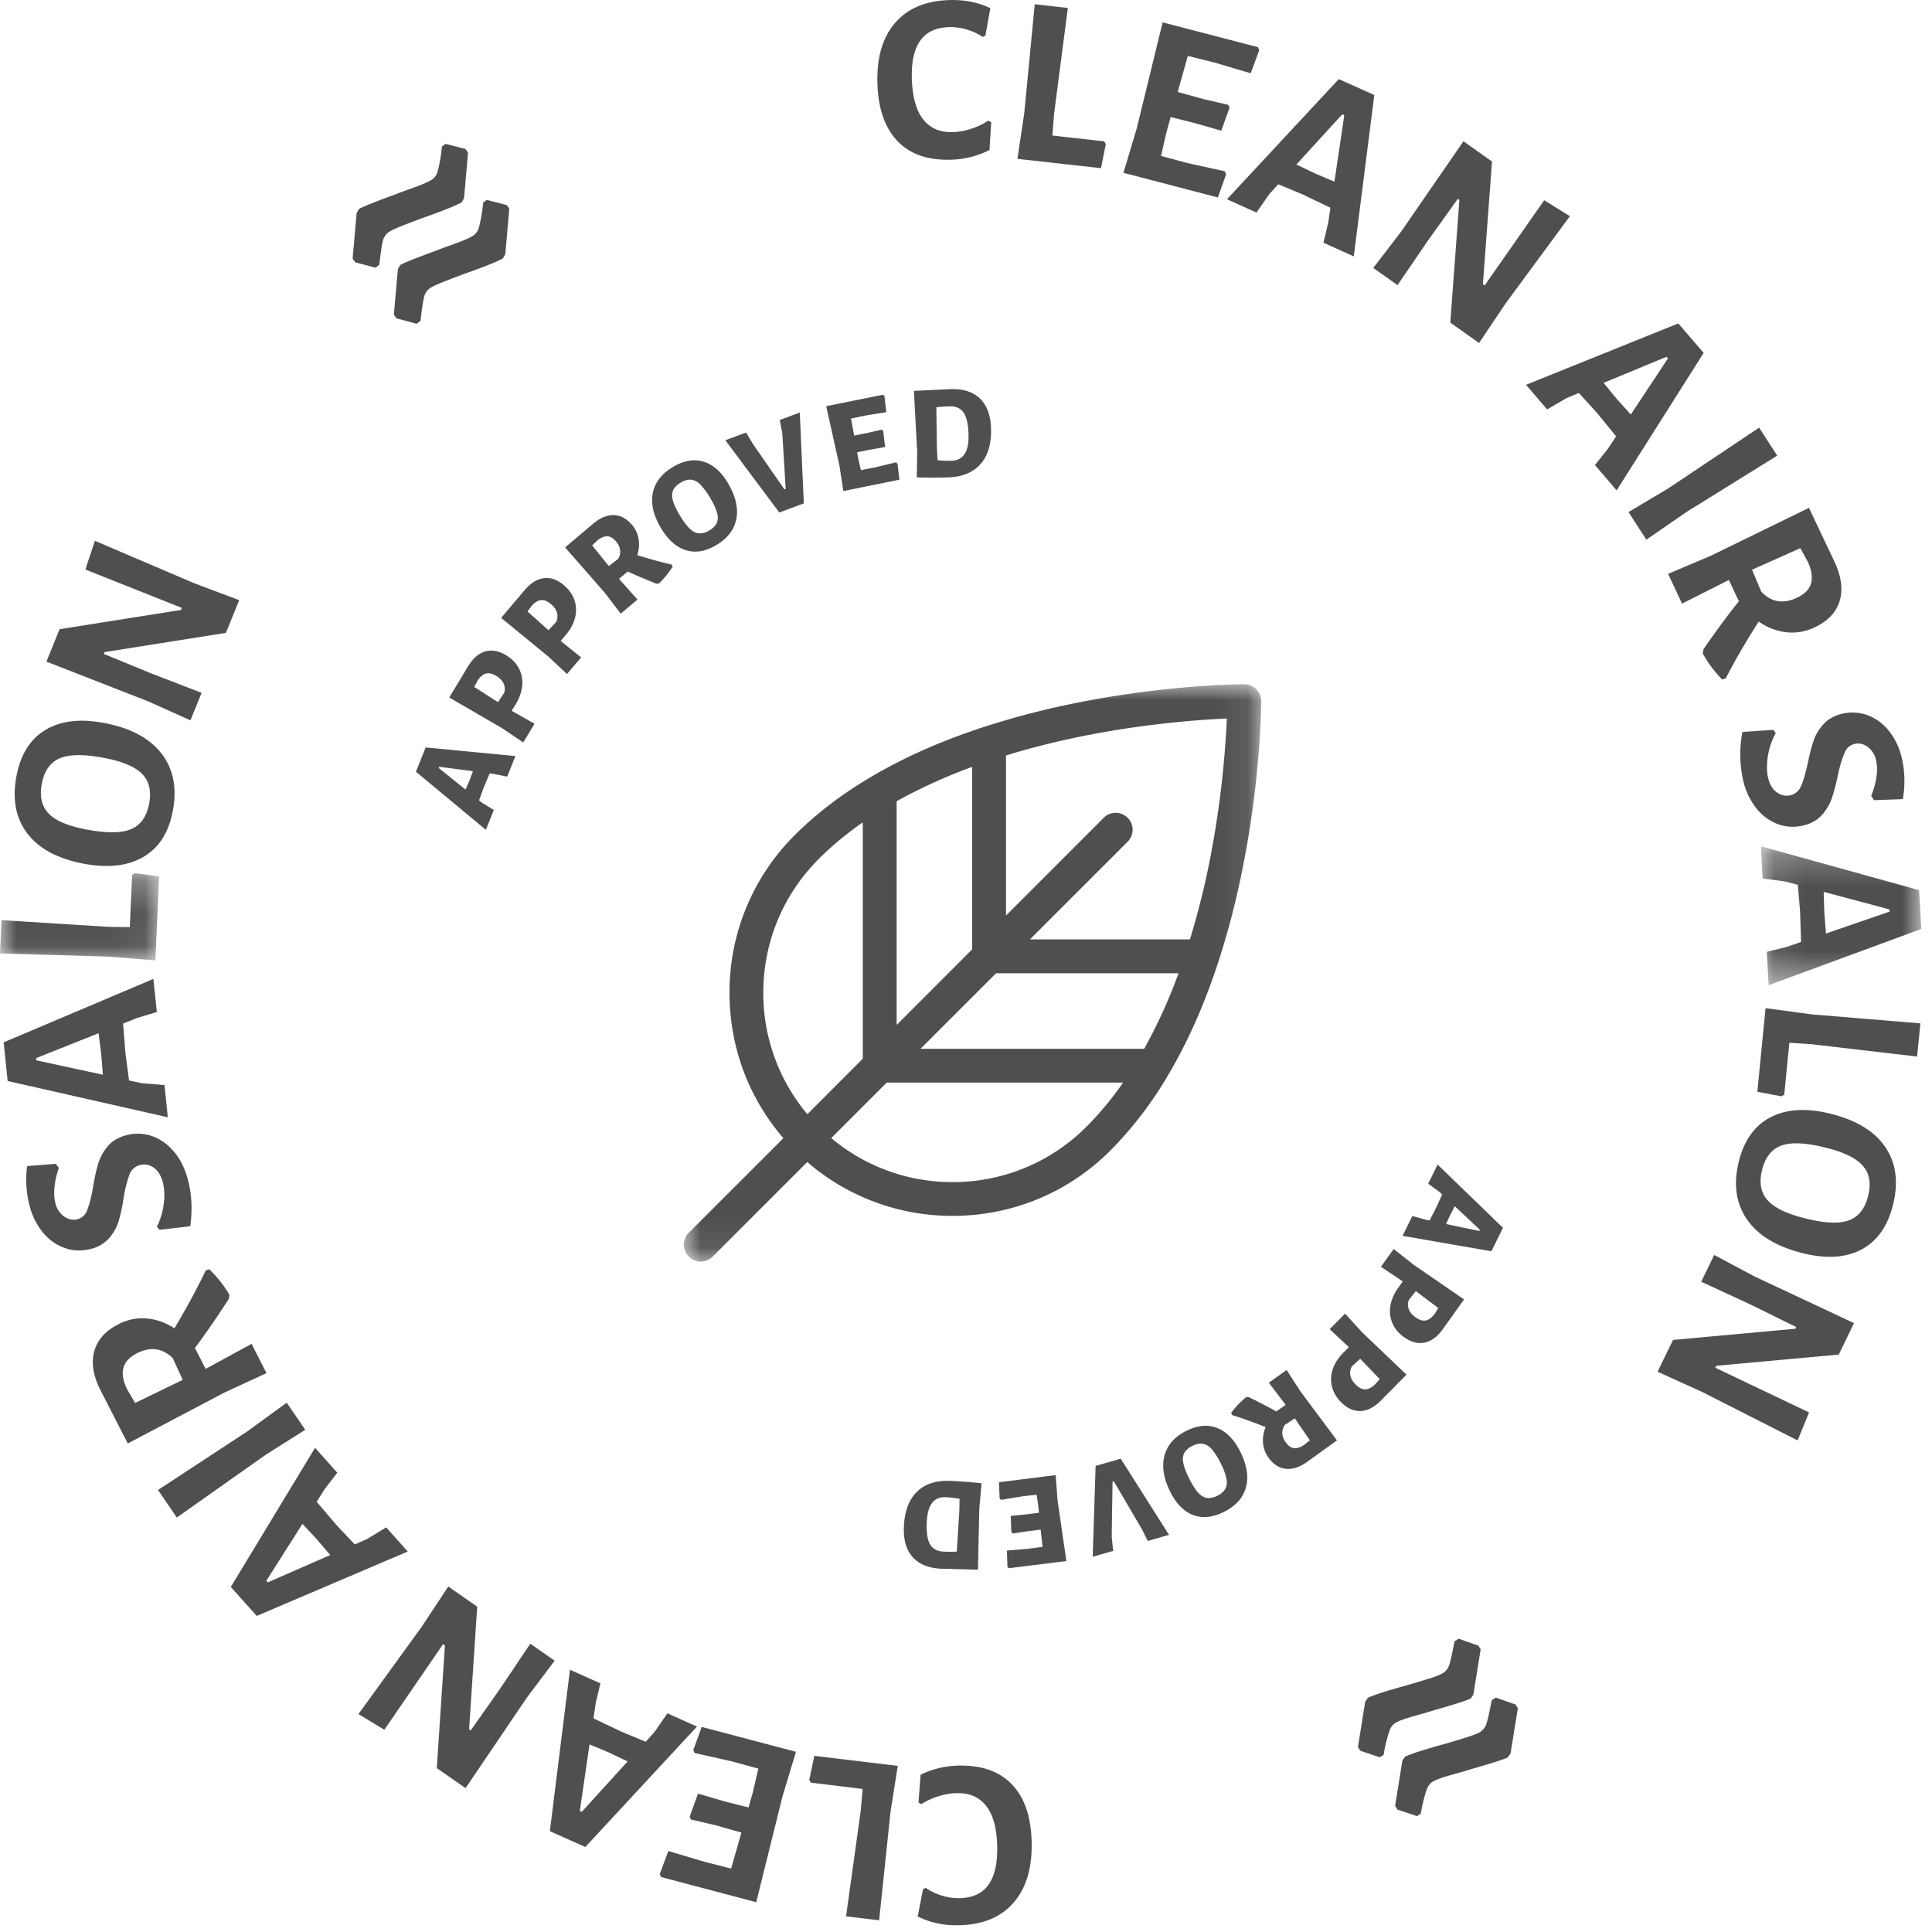 <svg xmlns="http://www.w3.org/2000/svg" xmlns:xlink="http://www.w3.org/1999/xlink" width="60" height="60" viewBox="0 0 60 60">
    <defs>
        <path id="a" d="M.102.241h4.981v4.314H.101z"/>
        <path id="c" d="M0 .243h4.942v2.709H0z"/>
        <path id="e" d="M0 0h17.917v17.917H0z"/>
    </defs>
    <g fill="none" fill-rule="evenodd">
        <path fill="#4F4F4F" d="M30.756.254l-.154.853-.081.04c-.153-.1-.32-.177-.503-.232a1.747 1.747 0 0 0-.557-.072c-.795.025-1.176.56-1.143 1.604.018.564.135.985.351 1.26.216.276.524.408.924.396.185-.006.375-.04.57-.105.196-.063.373-.148.53-.253l.09.05-.054.865a2.83 2.83 0 0 1-1.192.3c-.72.022-1.274-.17-1.665-.579-.39-.408-.598-1.004-.623-1.788-.025-.8.157-1.426.546-1.878.388-.452.95-.69 1.684-.713.47-.015.896.07 1.277.252M34.342 4.477l-.15.746-2.595-.29.213-1.426.325-3.375 1.028.115-.426 3.273-.055.689 1.61.18zM38.04 5.32l.038.096-.256.716-2.932-.765.413-1.38.804-3.293 2.962.771.037.095-.264.715-1.108-.328-.844-.212-.315 1.12.802.223.768.177.04.088-.257.716-.822-.237-.75-.188-.137.499-.162.71.818.22zM41.442 5.643l.306-2.066-.061-.028L40.26 5.11l.582.278.6.254zm.601 2.32l-.943-.426.15-.624.067-.462-.852-.408-.768-.322-.28.31-.396.57-.917-.413 3.474-3.732 1.102.495-.637 5.011zM46.766 9.413l-.833 1.239-.893-.634.283-3.808-.049-.035-.934 1.305-.939 1.375-.753-.533.868-1.133 1.933-2.802.887.629-.283 3.808.055.04 1.848-2.645.799.494zM50.646 12.873l1.154-1.742-.045-.051-1.954.81.408.498.437.485zm-.44 2.355l-.674-.785.4-.502.258-.39-.598-.731-.56-.617-.385.162-.6.349-.655-.763 4.729-1.907.787.916-2.701 4.268zM52.39 15.891l-1.261.869-.554-.857 1.238-.738 2.818-1.884.562.869zM54.412 17.694l.288.685c.312.323.68.385 1.106.185.231-.108.375-.251.432-.43.057-.179.03-.399-.082-.661l-.244-.45-1.5.67zm-.82 3.375l-.108.034a3.628 3.628 0 0 1-.607-.818l.03-.13c.409-.589.774-1.083 1.095-1.482l-.31-.659-.087.042-1.367.69-.433-.924 1.327-.563 3.047-1.487.793 1.675c.214.457.267.862.16 1.217-.107.353-.369.628-.785.823a1.6 1.6 0 0 1-.871.148 1.84 1.84 0 0 1-.856-.332 21.673 21.673 0 0 0-1.028 1.766zM59.095 24.818l-.893.032-.091-.134c.08-.192.134-.385.162-.578a1.395 1.395 0 0 0-.007-.51.695.695 0 0 0-.263-.432.488.488 0 0 0-.402-.095.447.447 0 0 0-.315.275 3.82 3.82 0 0 0-.206.688c-.061.296-.126.54-.193.732a1.52 1.52 0 0 1-.316.525c-.144.157-.34.265-.589.32-.268.06-.53.043-.785-.053a1.55 1.55 0 0 1-.667-.504 2.175 2.175 0 0 1-.402-.886 3.612 3.612 0 0 1-.015-1.465l.953-.068.083.096c-.126.234-.209.477-.247.729-.038.252-.037.468.004.649.048.214.138.37.27.465.132.096.27.128.417.095a.466.466 0 0 0 .337-.28c.068-.151.138-.386.21-.704.058-.29.12-.53.185-.718.065-.19.17-.361.314-.517.144-.155.339-.26.582-.316.273-.061.537-.043.792.053s.476.262.662.497a2.1 2.1 0 0 1 .393.857c.09.4.099.815.027 1.247"/>
        <g transform="translate(54.583 26.04)">
            <mask id="b" fill="#fff">
                <use xlink:href="#a"/>
            </mask>
            <path fill="#4F4F4F" d="M2.124 2.952L4.1 2.27l-.004-.067-2.043-.546.02.644.052.651zM.344 4.555L.286 3.52l.622-.155.442-.153-.03-.944-.07-.83-.403-.105-.69-.09L.103.242l4.913 1.362.069 1.205-4.74 1.747z" mask="url(#b)"/>
        </g>
        <path fill="#4F4F4F" d="M55.323 34.047l-.747-.14.255-2.598 1.428.193 3.38.28-.102 1.03-3.279-.383-.688-.046-.159 1.613zM57.866 36.22c-.197-.237-.57-.426-1.117-.566-.624-.161-1.092-.19-1.402-.086-.31.103-.517.353-.62.75-.099.388-.05.7.15.937.2.238.578.428 1.135.57.615.16 1.077.186 1.385.082.308-.104.513-.354.616-.751.1-.388.05-.7-.147-.936m-.075 2.594c-.49.253-1.104.285-1.84.096-.804-.207-1.374-.56-1.71-1.06-.337-.5-.414-1.102-.232-1.81.168-.653.503-1.105 1.003-1.356.501-.25 1.127-.28 1.878-.086.789.203 1.347.552 1.674 1.046.327.495.4 1.096.218 1.802-.17.659-.5 1.115-.991 1.368M52.837 43.216l-1.36-.617.48-.986 3.802-.347.026-.054-1.44-.708-1.512-.7.403-.83 1.259.67 3.083 1.446-.474.978-3.804.348-.029.06 2.911 1.388-.355.87zM46.174 53.495c.039-.133.09-.365.153-.695l.126-.08.61.213.075.116-.227 1.408-.086.123c-.155.07-.544.194-1.167.37-.067.024-.254.079-.562.164-.309.086-.515.162-.618.228a.451.451 0 0 0-.17.236c-.043.113-.09.286-.142.518l-.045.232-.116.074-.605-.203-.074-.117.227-1.408.086-.122c.204-.093.612-.223 1.222-.391.238-.068.464-.137.68-.205.215-.068.358-.125.43-.17a.488.488 0 0 0 .203-.291m-1.155-1.828c.039-.133.09-.365.153-.695l.127-.08.61.213.074.116-.226 1.408-.086.123c-.155.07-.544.194-1.167.37-.067.024-.254.079-.563.164-.308.087-.515.162-.618.228a.457.457 0 0 0-.17.236c-.042.113-.09.286-.142.519l-.044.232-.117.073-.604-.203-.074-.117.226-1.408.086-.122c.204-.093.612-.223 1.222-.39.238-.07.465-.138.68-.206a2.13 2.13 0 0 0 .43-.17.485.485 0 0 0 .203-.291M28.5 59.519l.165-.85.082-.04c.152.103.318.183.499.24.181.057.367.084.557.08.794-.013 1.183-.542 1.166-1.586-.01-.565-.12-.987-.333-1.266-.212-.28-.517-.416-.918-.409a2.038 2.038 0 0 0-.572.096 2.12 2.12 0 0 0-.532.245l-.09-.05.067-.865a2.836 2.836 0 0 1 1.196-.282c.72-.012 1.272.189 1.656.602.385.414.583 1.013.596 1.798.014.8-.177 1.423-.573 1.87-.395.447-.96.676-1.694.688a2.705 2.705 0 0 1-1.273-.271M25.132 55.273l.158-.744 2.591.312-.225 1.424-.354 3.372-1.027-.124.455-3.27.06-.687-1.608-.194zM21.569 54.44l-.037-.095.26-.715 2.928.774-.418 1.38-.816 3.29-2.958-.782-.037-.095.266-.713 1.107.331.842.215.32-1.118-.802-.227-.767-.18-.038-.087.259-.716.82.24.749.19.14-.498.164-.708-.817-.224zM18.308 54.172l-.301 2.068.062.027 1.423-1.565-.583-.277-.601-.252zm-.607-2.317l.945.423-.148.624-.067.463.853.407.77.319.278-.31.395-.572.918.411-3.466 3.74-1.102-.492.624-5.013zM13.099 50.516l.823-1.246.898.627-.252 3.81.05.035.923-1.313.928-1.383.756.528-.857 1.139-1.91 2.819-.893-.622.252-3.81-.056-.04-1.825 2.66-.804-.488zM9.392 47.326l-1.12 1.765.046.05 1.938-.848-.418-.49-.446-.477zm.392-2.363l.69.772-.39.51-.25.394.613.72.571.605.382-.17.593-.36.67.75-4.69 2-.805-.9 2.616-4.32zM7.666 44.462l1.239-.9.575.842-1.219.769-2.77 1.955-.584-.855zM5.674 42.853l-.309-.675c-.322-.314-.692-.364-1.111-.151-.227.115-.367.263-.418.443-.052.18-.018.4.102.658l.258.442 1.478-.717zm.715-3.398l.107-.038c.25.238.46.504.632.798l-.026.13c-.39.602-.74 1.108-1.048 1.517l.33.648.086-.044 1.344-.732.462.91-1.308.604-3 1.58-.844-1.648c-.229-.45-.295-.854-.199-1.211.097-.357.35-.64.76-.848.277-.14.565-.199.866-.175.3.024.59.126.866.306.376-.63.7-1.228.972-1.797zM.842 36.214l.89-.07.097.129a2.43 2.43 0 0 0-.136.584c-.02.195-.01.364.028.51a.693.693 0 0 0 .281.42c.136.088.271.114.406.077a.446.446 0 0 0 .303-.288 3.78 3.78 0 0 0 .176-.696c.049-.298.103-.544.162-.739.059-.195.156-.374.293-.538.137-.164.329-.28.575-.346.265-.072.527-.065.786.02.259.086.488.244.688.475.2.23.346.52.44.867.124.46.15.947.078 1.463l-.95.11-.087-.093c.117-.239.189-.485.216-.738a1.77 1.77 0 0 0-.032-.648c-.057-.213-.154-.364-.29-.455a.497.497 0 0 0-.42-.076.466.466 0 0 0-.325.294 3.904 3.904 0 0 0-.18.713 5.577 5.577 0 0 1-.153.725 1.45 1.45 0 0 1-.292.53 1.095 1.095 0 0 1-.568.34c-.27.073-.535.067-.794-.018a1.527 1.527 0 0 1-.682-.468 2.1 2.1 0 0 1-.43-.84 3.219 3.219 0 0 1-.08-1.244M3.06 32.087l-1.94.775.007.067 2.068.448-.052-.643-.082-.647zM4.763 30.4l.108 1.03-.614.184-.435.174.076.942.11.826.407.085.693.057.104 1-4.974-1.126-.125-1.201 4.65-1.97z"/>
        <g transform="translate(0 26.874)">
            <mask id="d" fill="#fff">
                <use xlink:href="#c"/>
            </mask>
            <path fill="#4F4F4F" d="M4.188.243l.754.101-.117 2.608-1.436-.117L0 2.736l.048-1.034 3.293.207.69.009.073-1.619z" mask="url(#d)"/>
        </g>
        <path fill="#4F4F4F" d="M1.503 25.257c.21.224.594.39 1.148.498.633.123 1.102.123 1.406.001.303-.122.494-.384.573-.786.076-.393.007-.702-.207-.926-.213-.225-.602-.393-1.167-.502-.623-.121-1.085-.12-1.387.002-.3.122-.49.385-.569.787-.076.393-.009.701.203.926m-.082-2.594c.475-.283 1.086-.351 1.832-.207.815.158 1.405.477 1.77.955.366.479.48 1.076.34 1.793-.128.662-.435 1.134-.92 1.414-.484.28-1.107.347-1.868.2-.8-.156-1.378-.47-1.734-.945-.357-.474-.465-1.069-.326-1.786.129-.667.431-1.142.906-1.424M6.031 18.113l1.398.526-.413 1.015-3.771.598-.023.055 1.484.61 1.555.599-.347.855-1.3-.585-3.173-1.239.409-1.007 3.772-.598.025-.063-2.996-1.192.296-.891zM13.161 9.263c-.029.135-.063.37-.103.704l-.12.088-.624-.168-.082-.112.125-1.42.077-.128c.15-.081.529-.232 1.138-.452.065-.029.248-.097.55-.205.3-.107.5-.198.6-.27a.456.456 0 0 0 .153-.249c.033-.115.068-.29.104-.527l.028-.234.11-.082.618.16.082.11-.125 1.421-.077.129c-.198.107-.595.265-1.192.476-.232.086-.453.17-.663.253-.21.084-.349.15-.417.2a.487.487 0 0 0-.182.306M11.88 7.522c-.029.135-.063.37-.102.704l-.12.088-.625-.168-.082-.112.125-1.42.077-.128c.15-.081.53-.233 1.138-.453.065-.028.248-.096.55-.204.3-.108.501-.198.6-.27a.456.456 0 0 0 .153-.248c.034-.116.069-.292.104-.528l.028-.234.111-.082.618.16.081.111-.125 1.42-.077.128c-.197.107-.594.267-1.191.477-.232.086-.454.17-.664.253-.21.084-.349.15-.417.2a.49.49 0 0 0-.182.306"/>
        <g fill="#4F4F4F">
            <path d="M44.354 36.761l.352.257.082.078-.173.38-.22.429-.155-.034-.378-.108-.304.617 2.759.48.359-.729-2.03-1.964-.292.594zm.553 1.253l.13-.28.143-.274.778.732-.018.037-1.033-.215zM43.753 40.666c.034.088.105.17.211.246.113.081.216.113.31.097.094-.017.185-.082.274-.196l.12-.19-.698-.527-.22.278a.437.437 0 0 0 .003.292m.492 1.029c-.21.043-.423-.013-.64-.168a1.042 1.042 0 0 1-.363-.434.953.953 0 0 1-.062-.538c.03-.19.111-.378.244-.563l.14-.196-.678-.456.396-.551.625.493 1.56 1.072-.657.923c-.169.235-.357.374-.565.418M41.938 42.726c.02.093.076.185.168.277.1.097.196.146.291.145.095-.001.196-.051.302-.15l.15-.168-.607-.632-.261.24a.433.433 0 0 0-.043.288m.32 1.094c-.213.01-.414-.08-.604-.268a1.042 1.042 0 0 1-.288-.487.951.951 0 0 1 .023-.54c.06-.183.17-.355.331-.517l.17-.171-.596-.558.479-.482.538.588 1.368 1.306-.796.807c-.204.205-.412.312-.625.322M40.212 44.049l-.305.198a.45.45 0 0 0-.085.27c.004.09.041.183.11.28.077.107.16.165.253.176.091.011.197-.023.318-.102l.176-.141-.467-.681zm-1.942-.1l-.037-.067c.13-.18.288-.345.47-.495l.086.005c.317.156.6.303.85.442l.288-.206-.522-.686.552-.395.433.668 1.13 1.517-.918.663c-.238.17-.461.243-.67.22-.21-.023-.39-.14-.542-.352a.892.892 0 0 1-.165-.446c-.015-.164.012-.33.079-.498-.396-.157-.74-.28-1.034-.37zM38.047 46.25a.448.448 0 0 0 .046-.3 1.631 1.631 0 0 0-.154-.446 2.24 2.24 0 0 0-.29-.478.508.508 0 0 0-.281-.186.534.534 0 0 0-.33.061.558.558 0 0 0-.25.207.428.428 0 0 0-.044.3c.019.12.072.272.16.454.101.21.197.368.287.473.09.104.183.165.278.183a.543.543 0 0 0 .33-.064.558.558 0 0 0 .248-.205m-1.015.793c-.287-.117-.522-.365-.705-.745-.2-.416-.251-.787-.156-1.115.095-.328.329-.582.702-.76.343-.165.66-.187.949-.066.289.121.527.376.714.764.197.41.247.777.15 1.097-.097.321-.332.572-.705.75-.345.167-.662.192-.95.075M34.025 45.525l.78-.224 1.5 2.365-.66.19-.177-.357-.877-1.495-.04.012-.026 1.716.046.433-.636.182zM31.087 46.579l-.043-.045-.02-.502 1.76-.22.061.795.272 1.873-1.786.222-.044-.045-.016-.502.653-.056.454-.06-.059-.535-.434.054-.432.067-.044-.045-.02-.502.477-.047.4-.05-.024-.232-.05-.33-.438.051zM28.78 47.281c-.012.317.023.545.106.684.083.14.225.214.425.222a4.5 4.5 0 0 0 .403 0l.08-1.289.006-.35a3.347 3.347 0 0 0-.432-.052c-.37-.015-.565.247-.587.785m-.437 1.077c-.2-.224-.29-.539-.273-.944.02-.477.154-.838.404-1.084.249-.245.595-.359 1.04-.34.255.01.576.035.964.073h.004l-.07.794-.042 1.892h-.004l-1.133-.031c-.393-.017-.69-.137-.89-.36M14.688 23.95l-1.046-.136-.015.038.831.67.123-.283.107-.29zm1.318-.469l-.255.638-.386-.078-.157-.023-.188.446-.143.392.088.071.37.229-.246.615-2.172-1.804.302-.754 2.787.268zM15.637 21.22a.57.57 0 0 0-.229-.23c-.118-.072-.223-.096-.316-.072-.092.023-.179.095-.258.216l-.107.199.737.472.199-.294a.437.437 0 0 0-.026-.29m-.566-.99c.205-.058.42-.019.649.12.178.108.31.244.394.406.085.162.12.339.104.53a1.327 1.327 0 0 1-.202.581l-.126.206.711.403-.352.58-.661-.445-1.636-.951.586-.97c.15-.247.327-.4.533-.46M17.297 19.022a.57.57 0 0 0-.19-.263c-.105-.09-.205-.13-.3-.122-.095.008-.192.066-.29.172l-.136.18.652.583.242-.259a.438.438 0 0 0 .022-.29m-.403-1.067c.212-.026.42.048.622.221.158.135.267.29.325.463a.96.96 0 0 1 .018.542 1.33 1.33 0 0 1-.291.54l-.157.183.638.511-.44.517-.582-.545-1.464-1.199.732-.865c.187-.22.387-.342.599-.368M18.907 17.58l.288-.22a.447.447 0 0 0 .064-.278.532.532 0 0 0-.131-.27c-.084-.1-.173-.152-.265-.156-.092-.005-.195.038-.31.126l-.163.155.517.642zm1.944-.05l.042.063c-.118.189-.26.365-.431.53l-.086.002c-.327-.132-.621-.257-.881-.376l-.271.228.574.644-.52.437-.484-.634L17.55 17l.865-.731c.223-.188.44-.278.65-.272.21.007.4.11.568.31a.89.89 0 0 1 .2.431c.026.162.013.33-.042.503.407.126.76.223 1.06.29zM20.912 15.21a.443.443 0 0 0-.023.301c.027.118.09.262.187.433.119.204.227.356.325.454.099.1.198.154.295.165a.54.54 0 0 0 .324-.086.568.568 0 0 0 .235-.225.437.437 0 0 0 .02-.302 1.725 1.725 0 0 0-.194-.441 2.176 2.176 0 0 0-.322-.45.5.5 0 0 0-.29-.162.542.542 0 0 0-.324.09.558.558 0 0 0-.233.222m.952-.867c.296.094.549.324.76.69.23.4.31.766.24 1.1-.07.334-.284.605-.643.811-.33.19-.643.237-.94.137-.299-.1-.555-.335-.77-.708-.228-.395-.306-.755-.233-1.083.072-.327.288-.594.646-.801.332-.192.646-.24.94-.146M24.963 15.633l-.761.284-1.675-2.244.644-.24.203.342.988 1.424.038-.014-.103-1.713-.08-.429.621-.23zM27.826 14.358l.047.042.058.498-1.74.352-.121-.788-.412-1.847 1.764-.356.047.042.054.499-.646.105-.448.095.098.528.429-.086.427-.1.046.042.059.498-.472.084-.397.08.042.229.075.325.433-.083zM30.078 13.483c-.01-.316-.062-.541-.156-.674-.093-.133-.24-.196-.44-.19a4.437 4.437 0 0 0-.403.03l.018 1.293.02.349a3.2 3.2 0 0 0 .434.018c.37-.012.545-.287.527-.826m.355-1.106c.216.208.33.515.344.92.016.477-.091.848-.322 1.111-.23.264-.567.403-1.01.418-.256.009-.579.008-.969 0h-.004l.012-.797-.102-1.89h.004l1.132-.054c.395-.014.7.084.915.292"/>
        </g>
        <g transform="translate(21.25 21.25)">
            <mask id="f" fill="#fff">
                <use xlink:href="#e"/>
            </mask>
            <path fill="#4F4F4F" d="M17.34 5.722c.57-2.848.577-5.102.577-5.197A.526.526 0 0 0 17.392 0c-.095 0-2.35.007-5.198.576a25.376 25.376 0 0 0-2.876.746l-.018.006c-.583.19-1.14.399-1.667.625a16.058 16.058 0 0 0-1.858.939c-.897.533-1.68 1.13-2.34 1.79a6.884 6.884 0 0 0-2.03 4.9c0 1.675.591 3.258 1.673 4.515L.154 17.02a.525.525 0 1 0 .742.742l2.924-2.924a6.875 6.875 0 0 0 4.515 1.672c1.85 0 3.59-.72 4.9-2.03a11.827 11.827 0 0 0 1.82-2.389c.329-.56.632-1.162.909-1.808.226-.529.435-1.086.625-1.669l.005-.015c.293-.9.544-1.862.746-2.878M12.38 1.61c1.95-.392 3.644-.51 4.471-.545a29.958 29.958 0 0 1-.544 4.472 24.715 24.715 0 0 1-.603 2.388h-4.97l3.054-3.053a.526.526 0 0 0-.743-.743L9.992 7.182v-4.97c.841-.26 1.655-.455 2.388-.602m1.904 9.711H7.338l2.346-2.346h5.667a16.42 16.42 0 0 1-1.067 2.346M8.942 2.566v5.666l-2.346 2.347V3.633a16.448 16.448 0 0 1 2.346-1.067M2.455 9.582c0-1.57.612-3.047 1.722-4.157.419-.419.88-.796 1.368-1.137v7.34l-1.722 1.724a5.835 5.835 0 0 1-1.368-3.77m10.037 4.158a5.843 5.843 0 0 1-4.157 1.721 5.835 5.835 0 0 1-3.77-1.367l1.723-1.723h7.341c-.34.489-.718.95-1.137 1.369" mask="url(#f)"/>
        </g>
    </g>
</svg>
